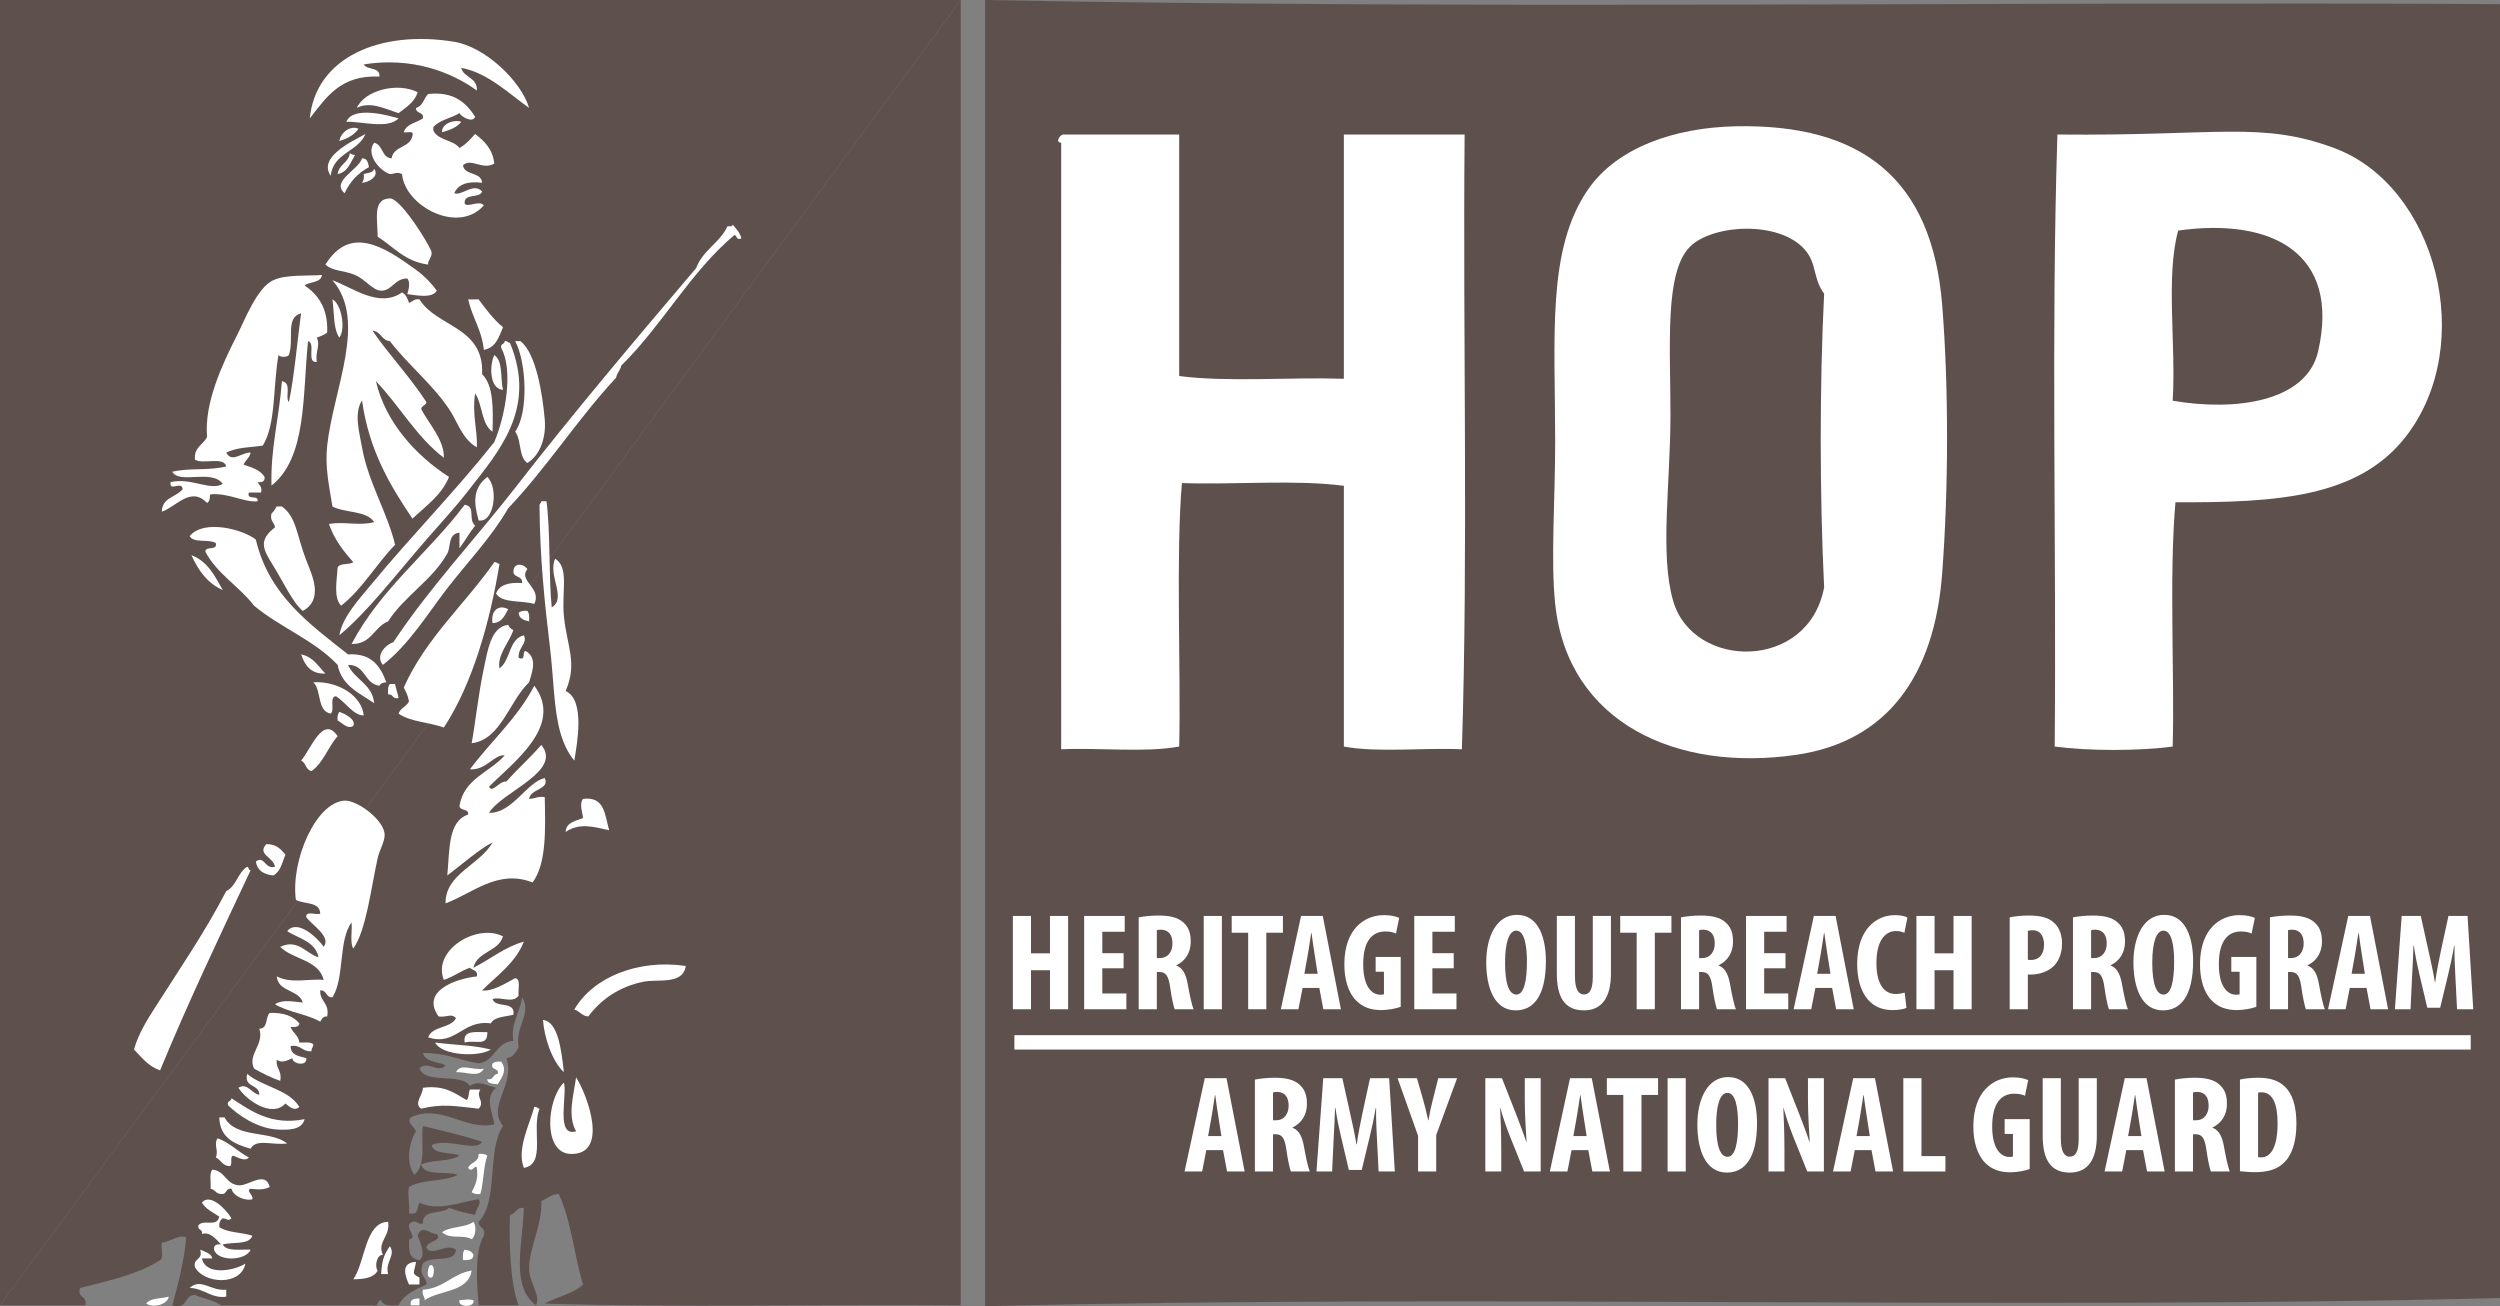 <?xml version="1.0" encoding="UTF-8"?>
<!DOCTYPE svg PUBLIC "-//W3C//DTD SVG 1.1//EN" "http://www.w3.org/Graphics/SVG/1.1/DTD/svg11.dtd">
<svg version="1.1" xmlns="http://www.w3.org/2000/svg" xmlns:xlink="http://www.w3.org/1999/xlink" x="0" y="0" width="520.9" height="272.165" viewBox="0, 0, 520.9, 272.165">
  <rect x="0" y="0" width="520.9" height="272.165" fill="#808080" stroke="none"/>
  <g id="Layer_1" transform="translate(-94.452, -90.97)">
    <g>
      <g>
        <g>
          <path d="M294.629,90.97 L294.629,362.955 C265.862,362.714 236.126,363.437 207.956,362.593 C210.48,361.128 213.917,360.577 215.934,358.604 C214.069,352.491 213.448,345.134 210.861,339.744 C209.193,339.769 208.501,340.778 207.233,341.196 C207.531,345.984 204.677,350.924 204.696,355.338 C204.703,358.141 207.195,360.925 206.142,362.955 C200.765,358.877 203.358,350.373 203.606,342.648 C201.982,342.471 201.988,343.93 200.707,344.101 C200.505,349.65 200.733,358.446 202.515,362.955 L194.175,362.955 C193.846,358.712 193.237,351.8 195.266,348.451 C195.742,346.644 194.15,346.91 194.175,345.547 C198.361,341.393 195.856,330.542 199.255,325.602 C195.856,321.264 201.843,317.218 199.978,311.46 C201.405,311.314 201.855,310.191 202.515,309.285 C201.652,304.858 205.375,302.163 203.244,298.77 C202.971,301.427 200.726,304.465 201.43,307.832 C197.714,308.105 197.67,312.05 194.175,312.551 C189.869,311.758 186.971,310.274 182.57,310.375 C183.058,312.303 185.639,312.145 187.288,312.912 C185.906,314.846 183.382,311.688 181.847,313.635 C183.211,316.99 190.516,314.396 192.362,317.263 C194.302,315.943 195.755,317.186 197.803,317.624 C195.317,319.717 197.175,322.945 197.441,325.24 C191.544,326.686 186.274,320.82 180.033,323.788 C179.101,324.904 180.813,325.697 181.124,326.693 C179.926,328.525 178.765,332.863 180.756,335.755 C183.483,333.592 182.012,328.576 182.57,325.602 C186.8,326.572 190.992,327.581 194.905,328.868 C193.668,331.138 187.364,327.917 184.384,329.591 C184.986,331.652 188.379,330.916 190.187,331.766 C188.202,333.047 184.454,332.565 182.209,333.58 C182.868,336.186 187.453,334.867 189.825,335.755 C187.073,337.233 182.266,336.656 179.672,338.298 C179.317,339.82 179.856,341.431 179.672,343.733 C181.701,344.316 181.321,342.484 181.847,341.558 C185.582,343.371 189.717,341.583 194.175,340.835 C194.917,341.754 193.51,342.858 193.453,344.101 C191.017,343.606 190.301,343.454 188.011,342.648 C186.521,344.056 182.38,342.82 182.57,345.914 C181.46,346.174 181.505,345.287 180.395,345.547 C178.619,346.289 180.56,347.893 180.395,348.813 C180.35,349.066 179.628,349.054 179.672,349.536 C179.767,350.652 179.247,353.22 181.847,353.531 C183.375,352.446 181.714,349.187 181.486,348.451 C182.278,345.851 184.238,348.255 185.475,348.09 C186.654,349.713 183.325,349.415 183.299,350.988 C184.58,352.852 187.491,349.872 189.464,351.349 C189.248,354.4 183.978,352.396 182.57,354.254 C181.568,356.791 183.528,357.33 183.299,358.604 C181.004,359.695 178.575,360.653 177.497,362.955 C175.81,363.075 174.237,363.075 173.869,361.87 C172.931,361.902 173.489,363.424 172.055,362.955 L140.505,362.955 C139.053,361.87 136.808,361.572 135.064,360.779 C132.775,360.792 133.593,363.906 130.352,362.955 C131.494,358.775 132.781,354.064 133.25,348.813 C131.773,348.09 129.927,349.726 128.177,349.903 C127.949,351.001 128.64,353.024 127.809,353.531 C123.256,356.467 117.136,357.843 111.13,359.327 C110.49,361.547 112.729,360.875 112.221,362.955 L94.452,362.955" fill="#5E514D"/>
          <path d="M94.452,362.955 L94.452,353.921 L94.452,90.97 L99.663,90.97 L257.872,90.97 L294.629,90.97" fill="#5E514D"/>
          <path d="M193.091,361.87 C193.516,363.456 189.755,363.456 190.187,361.87 C191.842,361.813 191.613,361.572 193.091,361.87" fill="#FFFFFF"/>
          <path d="M181.847,361.509 L181.847,362.955 L180.033,362.955 C179.805,361.636 180.782,361.534 181.847,361.509" fill="#FFFFFF"/>
          <path d="M129.623,361.141 C129.376,362.714 126.554,363.614 124.911,362.593 C125.761,361.388 127.987,361.56 129.623,361.141" fill="#FFFFFF"/>
          <path d="M192.723,355.706 C192,360.298 186.077,359.695 182.932,361.87 C182.944,361.014 182.31,360.798 182.57,359.695 C186.978,359.384 188.665,356.359 192.723,355.706" fill="#FFFFFF"/>
          <path d="M184.022,354.615 C185.227,354.171 184.91,357.07 184.384,357.152 C183.027,357.45 183.712,354.92 184.022,354.615" fill="#FFFFFF"/>
          <path d="M191.277,351.349 C192.121,351.476 192.837,351.723 193.091,352.44 C193.123,353.563 191.994,353.518 190.916,353.531 C190.865,352.637 190.859,351.781 191.277,351.349" fill="#FFFFFF"/>
          <path d="M193.091,345.547 C193.795,346.434 193.535,348.679 192.723,349.174 C190.783,348.09 188.328,349.301 186.559,347.728 C188.189,346.453 191.455,346.815 193.091,345.547" fill="#FFFFFF"/>
          <path d="M194.175,331.405 C195.019,331.29 195.571,331.462 195.989,331.766 C195.158,334.081 195.247,337.309 194.537,339.744 C193.7,339.864 193.148,339.687 192.723,339.382 C193.421,338.025 194.156,336.7 193.814,334.309 C193.548,333.409 192.723,335.508 192,334.309 C192.47,333.079 194.258,333.18 194.175,331.405" fill="#FFFFFF"/>
          <path d="M195.266,313.635 C194.207,315.62 191.709,314.276 189.464,314.364 C190.447,312.392 192.831,314.066 195.266,313.635" fill="#FFFFFF"/>
          <path d="M198.894,312.183 C200.099,313.92 199.23,315.163 198.164,316.901 C197.264,316.717 195.977,316.914 195.989,315.81 C197.372,316.108 197.105,314.751 198.164,314.726 C198.482,313.318 196.585,314.13 197.08,312.551 C197.499,312.246 198.05,312.069 198.894,312.183" fill="#FFFFFF"/>
          <path d="M194.537,297.679 C194.784,299.252 192.717,298.516 193.091,300.216 C191.195,300.14 189.47,300.222 188.011,300.584 C188.944,298.554 192.901,297.806 194.537,297.679" fill="#FFFFFF"/>
          <path d="M145.217,192.876 C144.716,193.7 142.693,193.009 141.59,193.237 C141.501,191.842 144.71,192.546 145.217,192.876" fill="#FFFFFF"/>
          <path d="M147.76,191.424 C144.805,191.354 142.199,190.942 140.867,189.248 C143.797,188.919 146.023,189.705 147.76,191.424" fill="#FFFFFF"/>
          <path d="M148.122,164.953 C148.705,164.852 148.743,165.296 149.206,165.315 C145.896,170.096 145.794,178.1 140.505,180.909 C141.939,175.924 146.061,170.515 148.122,164.953" fill="#FFFFFF"/>
          <path d="M149.206,163.139 C149.84,163.469 150.145,164.408 149.574,164.953 C148.648,164.915 148.712,163.602 149.206,163.139" fill="#FFFFFF"/>
          <path d="M150.658,153.348 C151.014,153.354 150.938,153.792 151.02,154.071 C148.039,158.459 146.105,163.9 142.681,167.851 C144.52,162.194 146.904,157.083 150.658,153.348" fill="#FFFFFF"/>
          <path d="M174.954,111.277 C175.036,112.361 173.666,112.558 173.146,112.006 C173.197,111.213 174.059,111.226 174.954,111.277" fill="#FFFFFF"/>
          <path d="M197.803,230.59 C198.78,231.021 197.803,232.48 197.803,233.127 C197.029,232.905 197.46,230.894 197.803,230.59" fill="#FFFFFF"/>
          <path d="M200.707,230.229 C201.627,230.267 201.564,231.579 201.069,232.042 C200.143,232.004 200.213,230.692 200.707,230.229" fill="#FFFFFF"/>
          <path d="M202.515,229.867 C201.063,229.918 201.557,228.935 201.792,228.053 C203.25,228.003 202.749,228.979 202.515,229.867" fill="#FFFFFF"/>
          <path d="M141.59,359.695 L141.59,361.141 C138.565,361.598 136.884,359.384 133.98,359.327 C136.326,357.165 138.356,360.031 141.59,359.695" fill="#FFFFFF"/>
          <path d="M181.124,353.892 C180.883,355.96 179.957,356.283 181.847,357.152 L181.847,358.604 L179.672,358.604 C178.816,356.74 177.934,354.045 181.124,353.892" fill="#FFFFFF"/>
          <path d="M136.155,351.349 C137.138,351.819 138.394,352.015 138.692,353.163 L136.516,353.163 C137.341,356.867 143.245,355.738 145.585,354.254 C144.615,359.01 136.891,358.439 135.064,354.977 C134.658,353.005 136.827,353.601 136.155,351.349" fill="#FFFFFF"/>
          <path d="M174.231,352.44 C172.886,352.326 172.493,355.028 173.146,355.706 C172.36,357.215 170.343,357.501 168.067,357.52 C170.603,353.873 170.457,345.667 175.321,345.547 C175.791,348.622 172.981,349.726 174.231,352.44" fill="#FFFFFF"/>
          <path d="M175.683,350.626 C176.989,352.548 174.618,353.905 175.321,356.429 L173.869,356.429 C174.034,353.753 174.332,352.58 175.683,350.626" fill="#FFFFFF"/>
          <path d="M142.681,344.824 C141.989,345.502 141.767,344.862 140.867,344.824 C140.328,345.134 140.087,345.737 140.144,346.637 C141.824,347.855 144.875,347.709 147.031,348.451 C146.352,350.43 142.947,349.681 140.867,350.265 C141.634,351.793 144.475,351.248 146.67,351.349 C145.763,353.677 139.795,353.918 139.053,351.349 C138.945,350.398 139.554,350.163 140.505,350.265 C139.516,349.168 138.096,347.5 136.516,348.09 C136.789,346.974 135.521,347.392 135.793,346.276 C136.884,344.893 139.643,346.809 140.144,344.462 C138.838,343.587 137.335,342.921 136.516,341.558 C138.178,339.452 141.59,342.966 142.681,344.824" fill="#FFFFFF"/>
          <path d="M138.692,334.671 C141.412,334.956 141.444,337.651 144.133,337.937 C146.207,338.152 149.726,334.772 150.658,338.298 C149.187,338.951 148.331,338.818 146.67,338.66 C145.61,339.167 147.31,339.909 147.031,340.835 C145.731,341.272 143.074,340.302 142.681,338.66 C141.4,338.463 141.786,339.941 140.505,339.744 C139.421,339.744 139.275,338.805 138.33,338.66 C138.444,337.328 138.019,335.451 138.692,334.671" fill="#FFFFFF"/>
          <path d="M139.782,328.145 C142.364,329.064 143.993,330.942 146.308,332.134 C145.522,333.123 143.797,332.007 143.042,331.766 C142.23,331.925 143.036,333.694 142.319,333.948 C140.791,333.903 140.486,332.635 139.415,332.134 C140.08,330.682 138.901,329.508 139.782,328.145" fill="#FFFFFF"/>
          <path d="M140.144,323.788 L141.228,323.788 C143.651,328.265 150.754,326.401 154.286,329.229 C150.982,329.629 147.855,328.145 146.67,330.32 C143.283,329.35 140.245,328.037 140.144,323.788" fill="#FFFFFF"/>
          <path d="M205.781,321.613 C206.364,321.511 206.409,321.955 206.872,321.974 C205.128,326.192 208.305,333.523 203.606,334.309 C202.077,330.46 204.779,325.278 205.781,321.613" fill="#FFFFFF"/>
          <path d="M142.681,319.799 C146.695,322.418 150.931,325.558 157.913,324.156 C157.362,326.553 154.191,326.382 152.472,326.331 C148.154,326.192 143.968,323.262 141.958,321.251 C141.691,320.262 142.674,320.522 142.681,319.799" fill="#FFFFFF"/>
          <path d="M182.57,317.624 C187.054,317.015 189.191,318.746 191.639,320.167 C192.241,319.799 192.032,318.626 192.362,317.985 L194.537,317.985 C193.484,319.641 195.615,320.49 194.175,321.974 C189.242,321.448 186.661,320.877 182.209,321.974 C180.617,320.89 182.519,319.216 182.57,317.624" fill="#FFFFFF"/>
          <path d="M214.488,315.449 C216.999,319.419 221.318,331.569 213.397,331.405 C207.499,331.284 208.324,320.059 211.945,316.54 C212.706,319.076 210.138,327.967 214.488,326.693 C212.649,323.458 213.955,319.241 214.488,315.449" fill="#FFFFFF"/>
          <path d="M145.947,314.726 C149.156,317.434 154.59,317.928 156.823,321.613 C155.707,322.628 154.609,321.416 153.924,320.89 C151.134,323.985 145.75,320.199 144.133,317.624 C145.978,316.432 146.879,318.867 148.483,319.076 C148.502,316.762 145.243,317.725 145.947,314.726" fill="#FFFFFF"/>
          <path d="M185.113,308.194 C190.307,308.834 192.59,308.669 196.712,309.646 C194.271,311.27 186.534,310.959 185.113,308.194" fill="#FFFFFF"/>
          <path d="M195.989,306.019 C196.065,309.196 193.548,307.541 191.277,308.194 C190.802,305.429 193.776,306.107 195.989,306.019" fill="#FFFFFF"/>
          <path d="M211.945,314.364 C209.421,312.05 207.804,306.906 207.595,303.482 C210.842,303.894 211.425,310.02 211.945,314.364" fill="#FFFFFF"/>
          <path d="M156.823,304.205 C156.772,304.998 155.909,304.985 155.009,304.934 C155.415,306.222 156.67,306.659 156.823,308.194 C157.869,308.238 159.201,307.997 159.727,308.562 C159.772,309.209 159.283,309.323 159.366,310.008 C157.393,310.166 157.184,308.562 155.009,308.923 C154.977,310.889 156.797,311.003 158.275,311.46 C158.472,313.28 155.345,312.646 155.37,311.46 C154.273,311.885 153.43,312.563 152.111,311.821 C151.927,313.698 153.265,314.054 152.834,316.178 C150.861,315.493 149.117,314.574 147.393,313.635 C145.947,310.623 149.568,308.695 148.483,305.296 C150.341,305.34 149.695,302.879 150.659,302.03 C153.557,301.916 155.561,302.689 156.823,304.205" fill="#FFFFFF"/>
          <path d="M237.331,292.238 C236.792,296.208 231.585,294.933 228.63,295.504 C223.595,296.481 219.745,299.132 217.025,302.759 C215.668,302.664 215.236,301.643 214.12,301.307 C218.039,294.546 227.432,290.779 237.331,292.238" fill="#FFFFFF"/>
          <path d="M199.255,286.074 C198.279,289.334 193.884,289.162 193.091,292.606 C196.642,290.843 199.471,288.344 203.606,287.165 C201.817,291.661 198.05,294.185 194.905,297.318 C196.947,297.66 199.902,295.796 201.792,294.781 C203.054,294.965 202.325,297.147 202.515,298.409 C201.259,300.165 198.748,298.535 197.08,299.132 C197.644,301.104 201.868,299.417 201.43,302.397 C199.712,302.848 197.467,302.784 196.712,304.205 C190.783,303.374 189.457,309.012 183.661,307.109 C184.517,304.706 188.354,305.277 189.464,303.12 C188.5,302.011 187.675,303 185.836,302.759 C182.082,297.502 189.299,294.914 193.814,294.413 C194.087,293.056 192.863,293.189 192.362,292.606 C190.383,293.284 188.944,294.502 186.927,295.143 C184.454,288.921 193.871,283.277 199.255,286.074" fill="#FFFFFF"/>
          <path d="M145.947,271.57 C146.34,271.659 146.188,272.293 146.67,272.293 C140.22,286.036 133.701,299.702 127.809,313.997 C125.38,313.166 123.985,311.301 122.374,309.646 C123.23,306.494 125.044,303.583 126.725,300.945 C131.849,292.898 137.125,285.243 141.59,276.644 C143.714,275.629 143.987,272.756 145.947,271.57" fill="#FFFFFF"/>
          <path d="M149.936,266.852 C152.009,266.833 152.986,267.911 153.924,269.034 C153.252,270.657 152.91,272.617 151.381,273.384 C149.428,273.162 148.039,272.376 147.76,270.48 C149.574,269.116 149.561,272.154 151.749,271.57 C151.445,269.554 147.951,269.027 149.936,266.852" fill="#FFFFFF"/>
          <path d="M161.902,295.143 C160.824,290.9 155.478,290.932 152.834,288.249 C156.594,286.486 158.294,289.758 160.812,290.424 C160.139,287.108 156.721,286.543 154.286,284.989 C156.461,282.364 160.634,286.416 161.902,288.249 C163.513,286.112 159.493,283.772 158.275,282.085 C158.053,280.658 160.266,281.66 161.173,281.362 C161.129,278.749 157.787,279.434 156.1,278.457 C155.003,270.258 160.273,258.12 166.253,257.79 C168.859,257.644 174.713,261.931 174.592,265.045 C174.535,266.535 173.508,268.108 173.146,269.757 C171.713,276.257 170.755,284.786 168.067,288.617 C167.325,287.425 167.87,284.939 167.705,283.176 C164.915,286.911 166.278,294.806 163.716,298.77 C162.283,298.865 162.606,297.216 161.173,297.318 C161.072,299.721 163.164,299.924 162.625,302.759 C161.718,302.696 161.49,303.317 161.173,303.843 C158.414,302.258 154.457,301.865 151.749,300.216 C153.341,299.17 155.44,299.671 157.552,299.854 C156.683,297.096 152.441,297.717 152.111,294.413 C155.237,296.011 158.839,294.825 161.902,295.143" fill="#FFFFFF"/>
          <path d="M215.934,257.428 C220.519,256.832 220.468,260.872 221.375,263.954 C217.843,263.161 215.141,262.413 212.306,264.315 C212.421,262.254 214.406,262.064 215.934,261.417 C215.826,260.225 215.097,258.443 215.934,257.428" fill="#FFFFFF"/>
          <path d="M164.801,244.371 C162.784,246.584 161.858,249.888 159.366,251.626 C158.123,251.416 158.231,249.856 157.184,249.45 C159.125,247.332 161.725,239.754 164.801,244.371" fill="#FFFFFF"/>
          <path d="M165.162,239.297 C166.519,239.754 168.663,240.946 168.067,242.195 C166.938,243.058 165.758,241.549 164.801,241.105 C164.686,240.268 164.858,239.716 165.162,239.297" fill="#FFFFFF"/>
          <path d="M205.781,233.856 C212.027,242.195 201.253,249.913 196.351,254.885 C196.991,256.369 198.424,253.674 199.978,253.801 C202.299,251.163 204.937,248.848 207.233,246.184 C211.786,251.689 198.989,255.938 196.351,260.326 C201.145,260.51 204.195,253.928 207.956,253.078 C209.047,255.526 205.007,255.247 204.696,257.428 C205.889,257.409 206.497,256.813 207.956,257.067 C208.108,263.986 208.305,270.949 205.419,274.836 C198.158,271.983 192.875,277.157 187.288,279.187 C187.193,273.029 194.499,271.177 197.08,266.491 C194.41,267.816 190.618,271.152 187.65,273.384 C188.163,268.216 187.72,262.089 192,260.688 C192.14,259.343 190.256,260.022 190.187,258.874 C191.131,253.173 196.509,251.905 199.617,248.36 C197.41,248.093 195.761,251.511 192.362,251.264 C196.769,245.392 202.255,240.604 205.781,233.856" fill="#FFFFFF"/>
          <path d="M175.683,233.495 L176.767,233.495 C176.964,234.509 177.3,235.378 177.497,236.393 C176.14,236.78 176.463,235.492 175.322,235.67 C175.271,234.776 175.264,233.919 175.683,233.495" fill="#FFFFFF"/>
          <path d="M159.727,233.127 C164.807,232.841 169.804,235.86 170.242,240.02 C168.206,240.172 166.361,237.179 164.439,236.031 C162.993,236.152 164.274,239.006 163.355,239.659 C160.469,239.151 161.484,234.757 159.727,233.127" fill="#FFFFFF"/>
          <path d="M157.184,227.324 C159.727,227.812 160.742,229.816 162.264,231.313 C159.125,231.434 157.99,229.55 157.184,227.324" fill="#FFFFFF"/>
          <path d="M202.515,228.053 C204.157,228.726 203.149,226.747 203.967,226.601 C206.409,228.009 205.445,230.692 204.696,233.127 C200.568,237.008 198.83,245.125 192.723,245.823 C193.421,242.246 194.106,235.682 195.266,230.229 C196.021,226.665 196.731,221.515 200.34,221.16 C200.543,221.686 200.91,222.048 201.43,222.251 C200.549,224.794 198.006,227.476 198.526,230.229 C200.866,228.573 200.416,224.134 203.606,223.335 C204.436,225.073 202.325,225.872 202.515,228.053" fill="#FFFFFF"/>
          <path d="M204.329,218.262 C204.747,218.687 204.741,219.543 204.696,220.437 C203.599,220.202 202.604,219.873 202.515,218.623 C202.94,218.319 203.491,218.148 204.329,218.262" fill="#FFFFFF"/>
          <path d="M200.34,217.9 C199.591,219.207 199.084,220.748 197.08,220.798 C196.668,218.3 198.266,216.809 200.34,217.9" fill="#FFFFFF"/>
          <path d="M204.329,209.555 C202.356,212.009 207.404,213.461 205.781,216.809 C203.187,216.023 199.084,216.733 197.803,214.634 C198.507,212.795 200.505,212.262 203.244,212.459 C203.39,210.981 201.697,211.343 201.43,210.284 C201.335,207.994 203.599,208.407 204.329,209.555" fill="#FFFFFF"/>
          <path d="M197.441,208.109 C198.025,208.007 198.063,208.451 198.526,208.47 C196.579,220.367 192.92,233.514 186.927,242.557 C183.915,241.46 179.894,241.365 177.497,239.659 C177.884,238.473 179.171,238.194 179.672,237.116 C179.482,235.981 179.038,235.093 178.581,234.218 C183.223,223.868 191.284,216.936 197.441,208.109" fill="#FFFFFF"/>
          <path d="M134.341,206.656 C137.69,207.899 139.218,210.969 140.867,213.911 C137.671,212.51 135.774,209.815 134.341,206.656" fill="#FFFFFF"/>
          <path d="M147.76,203.39 C150.506,215.027 158.947,220.97 166.976,227.324 C171.891,227.007 173.692,229.797 174.954,233.127 C174.281,233.177 173.742,233.368 173.508,233.856 C170.312,233.425 170.648,229.461 166.976,229.506 C168.327,232.626 172.005,233.425 172.417,237.484 C169.335,235.365 165.638,233.869 164.801,229.506 C160.006,224.388 152.783,221.699 147.393,217.171 C144.298,213.138 139.719,210.588 137.239,205.933 C137.258,204.614 139.814,205.845 139.415,204.12 C138.019,203.219 134.728,204.208 133.98,202.667 C136.903,199.097 145.059,201.26 147.76,203.39" fill="#FFFFFF"/>
          <path d="M157.552,218.262 C155.542,216.689 153.417,212.123 151.381,208.832 C149.377,205.585 148.109,203.631 151.749,200.854 C151.635,199.757 150.627,199.56 151.02,197.956 C151.515,197.594 151.749,196.985 152.111,196.503 L153.195,196.503 C156.271,198.742 156.258,202.541 158.275,207.741 C159.404,210.652 162.004,215.801 157.552,218.262" fill="#FFFFFF"/>
          <path d="M191.277,196.142 C193.719,196.56 191.867,199.122 193.453,200.492 C192.273,201.976 191.322,203.682 190.187,205.204 L190.187,201.944 C187.694,202.306 188.468,204.811 187.65,206.295 C184.631,211.761 178.6,215.249 175.322,220.437 C172.366,221.591 171.884,225.225 167.705,225.149 C173.749,213.67 183.75,206.143 191.277,196.142" fill="#FFFFFF"/>
          <path d="M207.233,195.412 L208.318,195.412 C209.142,201.627 208.774,211.197 209.408,217.532 C212.624,215.56 208.514,210.886 210.131,207.379 C213.106,209.263 211.438,214.165 211.945,219.346 C212.56,225.605 214.843,229.125 212.306,234.94 C216.41,236.843 214.704,245.779 214.12,249.45 C212.776,247.897 211.825,245.74 211.222,243.648 C209.821,238.809 209.827,232.404 209.047,225.878 C208,217.184 206.916,207.069 206.872,196.503 C206.77,195.913 207.214,195.875 207.233,195.412" fill="#FFFFFF"/>
          <path d="M195.989,190.339 C198.386,192.654 197.422,199.991 194.175,199.401 C193.034,195.349 193.097,192.622 195.989,190.339" fill="#FFFFFF"/>
          <path d="M197.441,164.953 C199.287,166.126 198.678,169.754 199.255,172.202 C196.332,171.967 196.465,166.944 197.441,164.953" fill="#FFFFFF"/>
          <path d="M201.792,162.049 L202.883,162.049 C206.079,164.433 207.48,172.874 207.956,178.372 C208.273,182.006 207.056,185.798 204.329,187.435 C202.502,186.242 203.117,182.609 201.792,180.909 C204.677,176.844 204.088,166.266 201.792,162.049" fill="#FFFFFF"/>
          <path d="M199.617,162.049 C200.2,161.947 200.238,162.391 200.707,162.41 C206.428,176.191 198.291,185.139 192,193.237 C189.229,196.801 186.083,200.188 183.299,203.39 C176.831,210.829 171.092,218.395 165.162,223.335 C165.809,219.454 169.354,215.738 172.055,212.459 C180.052,202.744 189.476,193.155 197.441,183.084 C199.807,177.472 201.437,168.08 198.894,163.501 C198.627,162.512 199.61,162.772 199.617,162.049" fill="#FFFFFF"/>
          <path d="M192,153.348 L194.175,153.348 C195.723,155.428 197.264,157.508 199.255,159.15 C198.405,161.205 197.746,163.444 195.266,163.862 C194.841,159.696 192.831,157.108 192,153.348" fill="#FFFFFF"/>
          <path d="M163.716,153.348 C165.6,154.293 166.519,159.493 165.162,161.326 C163.862,159.487 164.116,156.094 163.716,153.348" fill="#FFFFFF"/>
          <path d="M163.716,149.359 C167.952,150.894 173.47,155.244 178.22,151.896 C179.012,152.314 179.387,153.145 179.672,154.071 C180.427,153.861 180.706,153.17 181.847,153.348 C185.513,159.233 195.336,158.954 194.905,168.942 C197.302,171.257 197.2,176.07 197.08,180.909 C194.727,179.393 195.019,175.233 193.452,172.931 C192.768,177.358 193.947,180.262 193.814,184.175 C190.732,182.437 189.825,178.88 188.011,176.191 C184.428,170.883 179.507,167.021 175.683,162.049 C173.914,161.884 173.844,160.019 172.055,159.873 C175.607,165.023 179.869,169.468 183.299,174.745 C183.192,175.48 182.316,175.455 182.209,176.191 C183.819,179.317 187.066,182.666 186.927,186.35 C181.219,182.019 177.706,175.499 172.778,170.394 C174.687,178.759 181.004,185.862 188.011,190.339 C186.439,194.201 183.173,196.376 180.395,199.04 C175.664,192.051 171.307,184.682 169.88,174.383 C168.124,177.123 169.373,181.226 169.88,184.175 C171.104,191.278 175.29,198.051 176.767,204.481 C172.836,208.521 169.988,213.658 165.53,217.171 C163.875,215.459 164.667,211.863 164.801,209.193 C165.283,208.223 167.229,208.717 168.067,208.109 C166.018,205.807 164.097,203.371 162.987,200.131 C166.449,199.585 169.252,200.606 172.417,199.763 C170.876,197.315 166.316,197.886 163.716,196.503 C163.031,192.197 162.137,188.348 162.625,183.807 C163.9,172.094 171.06,157.787 163.716,149.359" fill="#FFFFFF"/>
          <path d="M161.541,148.268 C161.294,149.961 158.998,149.6 157.913,150.443 C160.78,152.416 162.822,155.206 162.625,160.235 C162.061,160.761 161.211,161.002 160.45,161.326 C161.256,162.892 160.114,164.256 160.45,166.399 C158.212,166.583 160.298,162.448 158.636,162.049 C157.463,173.521 158.402,186.274 151.02,192.153 C150.804,184.391 152.593,178.233 153.195,170.394 C155.37,170.788 153.753,173.743 154.647,174.745 C155.757,169.576 156.48,161.294 157.184,156.246 C153.861,157.14 155.783,161.535 154.647,164.953 C154.184,165.448 152.935,165.448 152.472,164.953 C151.299,171.701 151.959,179.387 149.206,183.807 C146.41,184.245 144.177,184.086 141.59,185.259 C142.782,187.511 144.653,185.253 146.67,185.259 C146.473,186.388 145.572,186.819 145.217,187.796 C146.961,188.354 148.705,188.906 149.574,190.339 C149.682,191.29 149.067,191.525 148.122,191.424 C148.445,192.07 149.13,192.349 148.845,193.599 L146.308,193.599 C145.769,195.343 148.388,193.935 148.122,195.412 C145.439,195.742 142.186,193.649 138.33,193.96 C137.969,194.252 138.463,195.235 137.601,195.774 C134.208,192.204 131.189,196.541 128.177,197.588 C128.196,194.588 131.208,194.582 132.527,192.876 C132.21,191.056 129.705,193.567 129.991,191.424 C134.354,190.422 138.324,193.358 140.867,191.785 C138.52,188.614 131.805,191.969 130.352,189.248 C134.252,188.399 137.614,189.09 141.59,188.164 C141.114,185.976 136.593,187.84 135.064,186.712 C134.855,184.086 136.834,183.642 137.601,181.993 C136.929,174.903 140.987,166.424 143.771,160.964 C145.484,157.597 148.014,150.9 151.381,149.359 C154.146,148.097 158.478,148.515 161.541,148.268" fill="#FFFFFF"/>
          <path d="M185.475,151.534 C184.511,153.202 181.251,152.492 179.31,152.257 C179.583,151.401 180.021,149.752 179.31,148.997 C176.609,149.004 176.152,151.566 173.869,151.534 C172.119,151.509 170.603,149.194 168.428,148.268 C165.986,147.228 163.818,147.551 162.264,146.093 C167.369,137.861 174.364,142.256 181.124,147.184 C183.052,148.585 184.568,150.278 185.475,151.534" fill="#FFFFFF"/>
          <path d="M247.123,137.753 C247.807,138.641 248.626,139.396 248.936,140.652 C247.795,141.07 248.055,140.087 247.484,139.929 C238.289,147.653 232.46,158.745 223.912,167.128 C223.703,168.124 223.011,168.644 222.827,169.665 C214.837,178.239 208.419,188.38 200.34,196.865 C196.833,202.965 191.93,208.001 187.65,213.543 C183.458,218.978 179.71,225.219 174.231,229.506 C172.652,227.673 174.611,225.39 176.406,224.787 C184.016,213.29 193.554,203.225 202.153,192.153 C213.822,177.129 226.899,161.668 239.506,146.822 C240.87,143.106 244.427,141.584 246.038,138.115 C246.552,138.147 247.066,138.178 247.123,137.753" fill="#FFFFFF"/>
          <path d="M183.661,146.093 C178.841,145.478 176.469,142.402 173.146,140.29 C173.102,136.485 172.081,132.395 175.683,132.312 C178.036,132.262 184.32,142.605 184.384,143.556 C184.46,144.596 183.502,145.383 183.661,146.093" fill="#FFFFFF"/>
          <path d="M172.417,126.148 C173.546,127.651 171.371,128.957 169.88,129.053 C170.185,128.628 170.356,128.076 170.242,127.239 C171.047,126.953 172.208,127.03 172.417,126.148" fill="#FFFFFF"/>
          <path d="M169.88,123.973 C171.022,123.922 171.123,124.905 171.333,125.787 C169.05,127.011 167.356,128.824 166.253,131.228 C163.329,128.748 169.17,126.364 169.88,123.973" fill="#FFFFFF"/>
          <path d="M167.344,122.882 C167.635,123.079 167.927,123.263 168.428,123.25 C167.477,124.829 166.931,126.827 164.801,127.239 C165.054,125.19 167.077,124.918 167.344,122.882" fill="#FFFFFF"/>
          <path d="M170.603,118.893 C169.031,122.635 163.881,122.812 163.355,127.6 C160.729,123.745 167.496,120.574 170.603,118.893" fill="#FFFFFF"/>
          <path d="M169.151,117.809 C168.25,119.077 166.855,119.857 165.162,120.345 C165.435,118.576 167.496,117.01 169.151,117.809" fill="#FFFFFF"/>
          <path d="M190.548,116.356 C189.673,117.536 188.144,118.062 186.559,118.532 C186.426,116.572 189.394,115.817 190.548,116.356" fill="#FFFFFF"/>
          <path d="M177.497,115.633 C175.252,117.974 169.531,116.179 166.614,116.356 C167.997,112.888 175.626,115.101 177.497,115.633" fill="#FFFFFF"/>
          <path d="M193.453,115.272 C193.021,116.674 190.618,115.373 190.187,114.543 C188.474,115.608 186.033,115.951 184.745,117.447 L184.745,118.17 C185.703,120.238 188.886,120.079 190.187,121.798 C191.525,121.081 192.47,119.965 193.453,118.893 C195.374,120.358 197.112,122.007 197.441,125.057 C195.019,126.497 192.514,123.783 190.916,125.425 C191.258,127.619 194.721,126.693 194.905,129.053 C191.867,128.672 189.901,129.37 189.102,131.228 C190.656,131.868 193.091,128.919 194.905,130.86 C194.404,132.42 191.03,131.101 191.277,133.403 C191.892,134.291 194.302,132.598 195.266,133.764 C189.907,139.865 178.809,133.898 178.22,127.239 C177.072,126.738 177.008,127.156 175.683,127.239 C173.495,126.522 170.591,123.06 172.417,120.707 C174.294,121.132 173.92,123.802 176.044,123.973 C176.431,121.335 179.919,121.804 180.395,119.261 C180.769,118.037 179.266,118.697 178.581,118.532 C179.082,116.737 181.232,116.591 182.57,115.633 C182.824,114.175 181.042,114.739 181.124,113.458 C182.576,113.103 182.741,111.454 183.661,110.554 C189.058,109.989 191.518,112.367 193.453,115.272" fill="#FFFFFF"/>
          <path d="M181.486,110.192 C180.807,112.291 179.069,113.338 177.497,114.543 C174.878,113.731 171.58,111.968 168.79,113.458 C170.451,109.78 177.256,108.036 181.486,110.192" fill="#FFFFFF"/>
          <path d="M204.696,113.458 C200.803,110.719 196.008,106.045 190.548,105.113 C191.087,107.237 193.954,107.028 193.814,109.831 C188.335,105.861 180.078,102.798 170.242,104.39 C170.92,105.645 173.666,104.834 173.508,106.926 C165.378,106.533 162.416,111.308 158.998,115.633 C160.247,102.931 173.641,97.135 189.102,99.678 C195.564,100.737 203.041,107.871 204.696,113.458" fill="#FFFFFF"/>
          <path d="M188.373,233.495 C188.449,234.655 187.079,234.376 186.559,234.94 C186.597,236.241 187.91,236.253 188.011,237.484 C186.565,237.839 186.921,236.399 185.475,236.754 C185.31,234.509 186.667,232.778 188.373,233.495" fill="#FFFFFF"/>
          <path d="M192,224.064 C192.165,225.193 191.227,225.225 190.187,225.149 L190.187,226.601 C190.282,227.356 191.778,226.703 192,227.324 C189.077,230.882 186.565,223.202 192,224.064" fill="#FFFFFF"/>
          <path d="M195.266,217.171 L195.266,218.623 C194.182,219.054 194.03,218.725 193.091,218.262 C192.869,216.905 194.404,216.359 195.266,217.171" fill="#FFFFFF"/>
          <path d="M190.548,198.678 C191.074,198.767 191.391,201.659 190.187,201.215 C190.193,200.251 190.053,199.148 190.548,198.678" fill="#FFFFFF"/>
        </g>
        <path d="M299.702,363.135 C400.221,360.6 514.252,363.966 615.352,361.43 L615.352,91.83 C512.612,91.252 403.392,92.957 299.702,90.97" fill="#5E514D"/>
        <path d="M523.138,119.001 C556.669,119.338 565.578,116.141 580.888,121.851 C602.078,129.76 610.669,162.65 595.758,181.9 C585.869,194.671 568.809,195.711 547.729,195.62 C546.369,211.111 547.578,231.971 547.148,246.521 C540.249,247.461 529.469,247.461 522.569,246.521 C522.948,204.201 521.799,160.361 523.138,119.001" fill="#FFFFFF"/>
        <path d="M340.149,119.001 C340.189,133.541 340.109,152.881 340.149,169.321 C350.449,170.641 363.199,169.521 374.459,169.891 L374.459,119.001 L399.619,119.001 C399.239,161.501 400.379,205.531 399.049,247.091 C391.019,246.721 381.539,247.831 374.459,246.521 C374.429,228.751 374.499,208.061 374.459,192.191 C364.349,190.861 351.779,192.001 340.719,191.621 C339.429,206.411 340.519,230.821 340.149,246.521 C333.069,247.831 323.579,246.721 315.559,247.091 C315.559,206.141 315.529,162.641 315.559,120.711 C314.159,120.651 315.439,118.821 316.129,119.001 z" fill="#FFFFFF"/>
        <path d="M456.229,117.281 C482.209,116.791 496.989,128.071 499.119,154.451 C500.509,171.621 500.449,193.011 499.119,210.491 C497.509,231.701 487.739,245.441 468.809,248.231 C443.899,251.901 421.099,241.671 418.489,216.781 C417.539,207.691 418.489,195.131 418.489,183.041 C418.489,161.101 416.699,142.961 425.349,130.431 C431.309,121.801 443.219,117.531 456.229,117.281" fill="#FFFFFF"/>
        <path d="M547.148,174.461 C547.888,163.001 545.659,148.571 548.299,139.011 C567.849,136.261 582.138,143.721 577.458,164.171 C575.049,174.721 560.159,176.711 547.148,174.461" fill="#5E514D"/>
        <path d="M474.529,152.161 C473.569,171.271 473.599,194.241 474.529,213.351 C471.239,230.881 447.239,230.501 443.079,216.211 C440.249,206.481 442.509,191.761 442.509,177.321 C442.509,163.091 441.249,147.831 446.509,142.441 C451.109,137.731 465.099,136.791 470.529,143.011 C473.069,145.931 472.159,149.011 474.529,152.161" fill="#5E514D"/>
      </g>
      <g>
        <path d="M309.272,281.82 L309.272,289.607 L313.224,289.607 L313.224,281.82 L317.002,281.82 L317.002,301.258 L313.224,301.258 L313.224,293.125 L309.272,293.125 L309.272,301.258 L305.494,301.258 L305.494,281.82 z" fill="#FFFFFF"/>
        <path d="M328.565,292.722 L324.125,292.722 L324.125,297.97 L329.142,297.97 L329.142,301.258 L320.347,301.258 L320.347,281.82 L328.796,281.82 L328.796,285.108 L324.125,285.108 L324.125,289.578 L328.565,289.578 z" fill="#FFFFFF"/>
        <path d="M335.488,290.587 L336.151,290.587 C337.796,290.587 338.746,289.261 338.746,287.559 C338.746,285.915 338.083,284.733 336.382,284.675 C336.065,284.675 335.689,284.704 335.488,284.791 z M331.711,282.109 C332.891,281.878 334.392,281.734 335.834,281.734 C337.91,281.734 339.756,282.022 341.025,283.176 C342.208,284.243 342.554,285.54 342.554,287.213 C342.554,289.29 341.543,291.164 339.555,292.087 L339.555,292.145 C340.881,292.664 341.543,293.904 341.919,295.98 C342.294,298.143 342.812,300.537 343.16,301.258 L339.207,301.258 C338.976,300.71 338.545,298.749 338.255,296.615 C337.91,294.192 337.304,293.5 336.037,293.5 L335.488,293.5 L335.488,301.258 L331.711,301.258 z" fill="#FFFFFF"/>
        <path d="M349.042,301.258 L345.264,301.258 L345.264,281.82 L349.042,281.82 z" fill="#FFFFFF"/>
        <path d="M354.521,285.31 L351.089,285.31 L351.089,281.82 L361.759,281.82 L361.759,285.31 L358.299,285.31 L358.299,301.258 L354.521,301.258 z" fill="#FFFFFF"/>
        <path d="M368.999,293.875 L368.365,289.809 C368.162,288.626 367.902,286.694 367.729,285.396 L367.644,285.396 C367.441,286.694 367.154,288.713 366.951,289.838 L366.23,293.875 z M365.856,296.817 L364.991,301.258 L361.327,301.258 L365.539,281.82 L370.065,281.82 L373.843,301.258 L370.182,301.258 L369.344,296.817 z" fill="#FFFFFF"/>
        <path d="M386.303,300.739 C385.466,301.085 383.678,301.431 382.264,301.431 C380.045,301.431 378.372,300.797 377.074,299.499 C375.402,297.884 374.508,295 374.564,291.654 C374.651,284.589 378.689,281.647 382.812,281.647 C384.284,281.647 385.379,281.936 385.986,282.224 L385.322,285.483 C384.775,285.223 384.054,285.05 383.102,285.05 C380.535,285.05 378.487,286.809 378.487,291.885 C378.487,296.557 380.303,298.23 382.064,298.23 C382.409,298.23 382.667,298.201 382.812,298.143 L382.812,293.443 L381.083,293.443 L381.083,290.357 L386.303,290.357 z" fill="#FFFFFF"/>
        <path d="M397.347,292.722 L392.906,292.722 L392.906,297.97 L397.923,297.97 L397.923,301.258 L389.128,301.258 L389.128,281.82 L397.577,281.82 L397.577,285.108 L392.906,285.108 L392.906,289.578 L397.347,289.578 z" fill="#FFFFFF"/>
        <path d="M408.047,291.539 C408.047,295.952 408.882,298.201 410.411,298.201 C411.997,298.201 412.604,295.317 412.604,291.366 C412.604,287.963 412.084,284.877 410.383,284.877 C408.882,284.877 408.047,287.357 408.047,291.539 M416.554,291.193 C416.554,298.518 413.959,301.489 410.266,301.489 C405.854,301.489 404.125,296.817 404.125,291.481 C404.125,286.175 406.229,281.59 410.527,281.59 C415.227,281.59 416.554,286.752 416.554,291.193" fill="#FFFFFF"/>
        <path d="M422.609,281.82 L422.609,294.452 C422.609,297.307 423.475,298.172 424.455,298.172 C425.552,298.172 426.33,297.394 426.33,294.452 L426.33,281.82 L430.108,281.82 L430.108,293.789 C430.108,298.778 428.235,301.489 424.485,301.489 C420.418,301.489 418.832,298.691 418.832,293.817 L418.832,281.82 z" fill="#FFFFFF"/>
        <path d="M435.472,285.31 L432.04,285.31 L432.04,281.82 L442.71,281.82 L442.71,285.31 L439.25,285.31 L439.25,301.258 L435.472,301.258 z" fill="#FFFFFF"/>
        <path d="M448.478,290.587 L449.143,290.587 C450.786,290.587 451.738,289.261 451.738,287.559 C451.738,285.915 451.075,284.733 449.372,284.675 C449.057,284.675 448.681,284.704 448.478,284.791 z M444.701,282.109 C445.883,281.878 447.384,281.734 448.826,281.734 C450.902,281.734 452.748,282.022 454.015,283.176 C455.199,284.243 455.546,285.54 455.546,287.213 C455.546,289.29 454.535,291.164 452.545,292.087 L452.545,292.145 C453.873,292.664 454.535,293.904 454.911,295.98 C455.284,298.143 455.805,300.537 456.15,301.258 L452.2,301.258 C451.969,300.71 451.535,298.749 451.248,296.615 C450.902,294.192 450.296,293.5 449.027,293.5 L448.478,293.5 L448.478,301.258 L444.701,301.258 z" fill="#FFFFFF"/>
        <path d="M466.475,292.722 L462.033,292.722 L462.033,297.97 L467.052,297.97 L467.052,301.258 L458.255,301.258 L458.255,281.82 L466.705,281.82 L466.705,285.108 L462.033,285.108 L462.033,289.578 L466.475,289.578 z" fill="#FFFFFF"/>
        <path d="M475.848,293.875 L475.213,289.809 C475.01,288.626 474.751,286.694 474.579,285.396 L474.492,285.396 C474.289,286.694 474.002,288.713 473.799,289.838 L473.078,293.875 z M472.705,296.817 L471.839,301.258 L468.176,301.258 L472.388,281.82 L476.914,281.82 L480.692,301.258 L477.031,301.258 L476.193,296.817 z" fill="#FFFFFF"/>
        <path d="M491.681,300.97 C491.133,301.229 490.066,301.431 488.739,301.431 C483.778,301.431 481.415,297.336 481.415,291.828 C481.415,284.502 485.482,281.647 489.259,281.647 C490.585,281.647 491.508,281.907 491.882,282.166 L491.25,285.339 C490.815,285.137 490.326,284.964 489.491,284.964 C487.355,284.964 485.423,286.809 485.423,291.626 C485.423,296.269 487.182,298.086 489.491,298.086 C490.123,298.086 490.846,297.941 491.306,297.797 z" fill="#FFFFFF"/>
        <path d="M497.536,281.82 L497.536,289.607 L501.486,289.607 L501.486,281.82 L505.264,281.82 L505.264,301.258 L501.486,301.258 L501.486,293.125 L497.536,293.125 L497.536,301.258 L493.758,301.258 L493.758,281.82 z" fill="#FFFFFF"/>
        <path d="M516.972,290.933 C517.145,290.991 517.348,290.991 517.578,290.991 C519.483,290.991 520.346,289.636 520.346,287.819 C520.346,286.117 519.655,284.791 517.896,284.791 C517.55,284.791 517.203,284.848 516.972,284.935 z M513.195,282.109 C514.261,281.878 515.703,281.734 517.145,281.734 C519.396,281.734 521.155,282.051 522.422,283.233 C523.578,284.243 524.096,285.858 524.096,287.502 C524.096,289.607 523.461,291.078 522.453,292.174 C521.242,293.443 519.28,294.019 517.723,294.019 L516.972,294.019 L516.972,301.258 L513.195,301.258 z" fill="#FFFFFF"/>
        <path d="M530.152,290.587 L530.816,290.587 C532.46,290.587 533.41,289.261 533.41,287.559 C533.41,285.915 532.748,284.733 531.046,284.675 C530.729,284.675 530.353,284.704 530.152,284.791 z M526.375,282.109 C527.556,281.878 529.056,281.734 530.498,281.734 C532.575,281.734 534.421,282.022 535.689,283.176 C536.873,284.243 537.218,285.54 537.218,287.213 C537.218,289.29 536.208,291.164 534.22,292.087 L534.22,292.145 C535.545,292.664 536.208,293.904 536.583,295.98 C536.958,298.143 537.477,300.537 537.825,301.258 L533.872,301.258 C533.641,300.71 533.209,298.749 532.92,296.615 C532.575,294.192 531.968,293.5 530.701,293.5 L530.152,293.5 L530.152,301.258 L526.375,301.258 z" fill="#FFFFFF"/>
        <path d="M542.899,291.539 C542.899,295.952 543.735,298.201 545.263,298.201 C546.849,298.201 547.456,295.317 547.456,291.366 C547.456,287.963 546.936,284.877 545.235,284.877 C543.735,284.877 542.899,287.357 542.899,291.539 M551.407,291.193 C551.407,298.518 548.812,301.489 545.119,301.489 C540.707,301.489 538.977,296.817 538.977,291.481 C538.977,286.175 541.081,281.59 545.38,281.59 C550.079,281.59 551.407,286.752 551.407,291.193" fill="#FFFFFF"/>
        <path d="M564.586,300.739 C563.75,301.085 561.962,301.431 560.548,301.431 C558.328,301.431 556.655,300.797 555.357,299.499 C553.684,297.884 552.79,295 552.849,291.654 C552.935,284.589 556.972,281.647 561.097,281.647 C562.567,281.647 563.664,281.936 564.268,282.224 L563.605,285.483 C563.057,285.223 562.336,285.05 561.384,285.05 C558.818,285.05 556.771,286.809 556.771,291.885 C556.771,296.557 558.586,298.23 560.346,298.23 C560.693,298.23 560.952,298.201 561.097,298.143 L561.097,293.443 L559.366,293.443 L559.366,290.357 L564.586,290.357 z" fill="#FFFFFF"/>
        <path d="M571.189,290.587 L571.853,290.587 C573.496,290.587 574.448,289.261 574.448,287.559 C574.448,285.915 573.785,284.733 572.083,284.675 C571.767,284.675 571.392,284.704 571.189,284.791 z M567.411,282.109 C568.594,281.878 570.094,281.734 571.536,281.734 C573.612,281.734 575.458,282.022 576.726,283.176 C577.909,284.243 578.256,285.54 578.256,287.213 C578.256,289.29 577.246,291.164 575.255,292.087 L575.255,292.145 C576.583,292.664 577.246,293.904 577.621,295.98 C577.995,298.143 578.515,300.537 578.86,301.258 L574.91,301.258 C574.679,300.71 574.246,298.749 573.958,296.615 C573.612,294.192 573.006,293.5 571.737,293.5 L571.189,293.5 L571.189,301.258 L567.411,301.258 z" fill="#FFFFFF"/>
        <path d="M587.195,293.875 L586.56,289.809 C586.358,288.626 586.099,286.694 585.926,285.396 L585.839,285.396 C585.637,286.694 585.349,288.713 585.146,289.838 L584.425,293.875 z M584.052,296.817 L583.186,301.258 L579.524,301.258 L583.735,281.82 L588.262,281.82 L592.039,301.258 L588.378,301.258 L587.541,296.817 z" fill="#FFFFFF"/>
        <path d="M606.055,294.452 C605.969,292.606 605.826,290.126 605.883,288.021 L605.796,288.021 C605.45,290.097 604.93,292.491 604.557,293.99 L602.884,300.941 L600.201,300.941 L598.586,294.106 C598.212,292.548 597.692,290.126 597.403,288.021 L597.317,288.021 C597.261,290.126 597.144,292.577 597.03,294.51 L596.713,301.258 L593.453,301.258 L594.867,281.82 L598.845,281.82 L600.403,288.857 C600.952,291.308 601.442,293.471 601.788,295.663 L601.845,295.663 C602.135,293.5 602.566,291.308 603.085,288.857 L604.613,281.82 L608.594,281.82 L609.776,301.258 L606.403,301.258 z" fill="#FFFFFF"/>
        <path d="M348.939,327.676 L348.304,323.61 C348.103,322.427 347.845,320.495 347.672,319.197 L347.583,319.197 C347.382,320.495 347.094,322.514 346.893,323.638 L346.172,327.676 z M345.796,330.618 L344.931,335.059 L341.269,335.059 L345.479,315.621 L350.008,315.621 L353.786,335.059 L350.122,335.059 L349.287,330.618 z" fill="#FFFFFF"/>
        <path d="M359.698,324.388 L360.36,324.388 C362.005,324.388 362.956,323.062 362.956,321.36 C362.956,319.716 362.292,318.534 360.592,318.476 C360.274,318.476 359.899,318.505 359.698,318.591 z M355.92,315.909 C357.101,315.679 358.601,315.534 360.043,315.534 C362.119,315.534 363.965,315.823 365.235,316.976 C366.417,318.044 366.763,319.341 366.763,321.014 C366.763,323.09 365.753,324.965 363.764,325.888 L363.764,325.946 C365.09,326.465 365.753,327.705 366.128,329.781 C366.504,331.944 367.022,334.338 367.369,335.059 L363.417,335.059 C363.186,334.511 362.755,332.55 362.465,330.416 C362.119,327.993 361.514,327.301 360.246,327.301 L359.698,327.301 L359.698,335.059 L355.92,335.059 z" fill="#FFFFFF"/>
        <path d="M381.355,328.253 C381.269,326.407 381.124,323.927 381.183,321.822 L381.097,321.822 C380.749,323.898 380.23,326.292 379.855,327.791 L378.182,334.742 L375.501,334.742 L373.887,327.907 C373.511,326.349 372.993,323.927 372.703,321.822 L372.617,321.822 C372.559,323.927 372.445,326.378 372.328,328.31 L372.01,335.059 L368.753,335.059 L370.165,315.621 L374.145,315.621 L375.702,322.658 C376.251,325.109 376.74,327.272 377.088,329.464 L377.144,329.464 C377.433,327.301 377.865,325.109 378.385,322.658 L379.913,315.621 L383.894,315.621 L385.074,335.059 L381.701,335.059 z" fill="#FFFFFF"/>
        <path d="M389.92,335.059 L389.92,327.618 L385.651,315.621 L389.69,315.621 L391.015,320.264 C391.362,321.504 391.736,322.946 392.026,324.388 L392.083,324.388 C392.315,322.975 392.63,321.562 392.977,320.178 L394.13,315.621 L398.052,315.621 L393.698,327.474 L393.698,335.059 z" fill="#FFFFFF"/>
        <path d="M403.934,335.059 L403.934,315.621 L407.395,315.621 L410.395,323.235 C410.972,324.734 411.924,327.214 412.472,328.916 L412.529,328.916 C412.414,326.868 412.155,323.494 412.155,319.918 L412.155,315.621 L415.47,315.621 L415.47,335.059 L412.01,335.059 L409.04,327.676 C408.406,326.032 407.512,323.581 407.078,321.822 L407.021,321.822 C407.108,323.783 407.253,326.782 407.253,330.704 L407.253,335.059 z" fill="#FFFFFF"/>
        <path d="M425.044,327.676 L424.41,323.61 C424.209,322.427 423.95,320.495 423.777,319.197 L423.689,319.197 C423.488,320.495 423.199,322.514 422.998,323.638 L422.277,327.676 z M421.901,330.618 L421.036,335.059 L417.375,335.059 L421.584,315.621 L426.113,315.621 L429.89,335.059 L426.227,335.059 L425.392,330.618 z" fill="#FFFFFF"/>
        <path d="M432.688,319.111 L429.257,319.111 L429.257,315.621 L439.928,315.621 L439.928,319.111 L436.467,319.111 L436.467,335.059 L432.688,335.059 z" fill="#FFFFFF"/>
        <path d="M445.694,335.059 L441.916,335.059 L441.916,315.621 L445.694,315.621 z" fill="#FFFFFF"/>
        <path d="M452.039,325.34 C452.039,329.752 452.876,332.002 454.404,332.002 C455.991,332.002 456.595,329.118 456.595,325.167 C456.595,321.764 456.077,318.678 454.374,318.678 C452.876,318.678 452.039,321.158 452.039,325.34 M460.545,324.994 C460.545,332.319 457.951,335.29 454.259,335.29 C449.847,335.29 448.116,330.618 448.116,325.282 C448.116,319.976 450.223,315.39 454.519,315.39 C459.22,315.39 460.545,320.553 460.545,324.994" fill="#FFFFFF"/>
        <path d="M462.939,335.059 L462.939,315.621 L466.4,315.621 L469.4,323.235 C469.977,324.734 470.929,327.214 471.477,328.916 L471.533,328.916 C471.419,326.868 471.159,323.494 471.159,319.918 L471.159,315.621 L474.475,315.621 L474.475,335.059 L471.015,335.059 L468.045,327.676 C467.41,326.032 466.516,323.581 466.083,321.822 L466.026,321.822 C466.112,323.783 466.258,326.782 466.258,330.704 L466.258,335.059 z" fill="#FFFFFF"/>
        <path d="M484.05,327.676 L483.416,323.61 C483.213,322.427 482.955,320.495 482.782,319.197 L482.695,319.197 C482.492,320.495 482.205,322.514 482.002,323.638 L481.281,327.676 z M480.908,330.618 L480.042,335.059 L476.379,335.059 L480.591,315.621 L485.118,315.621 L488.895,335.059 L485.234,335.059 L484.397,330.618 z" fill="#FFFFFF"/>
        <path d="M491.03,315.621 L494.808,315.621 L494.808,331.858 L499.798,331.858 L499.798,335.059 L491.03,335.059 z" fill="#FFFFFF"/>
        <path d="M517.359,334.54 C516.522,334.886 514.734,335.232 513.321,335.232 C511.101,335.232 509.428,334.597 508.13,333.3 C506.458,331.685 505.564,328.801 505.62,325.455 C505.707,318.39 509.745,315.448 513.869,315.448 C515.34,315.448 516.435,315.736 517.042,316.025 L516.379,319.284 C515.831,319.024 515.11,318.851 514.158,318.851 C511.591,318.851 509.543,320.61 509.543,325.686 C509.543,330.358 511.361,332.031 513.12,332.031 C513.465,332.031 513.724,332.002 513.869,331.944 L513.869,327.243 L512.139,327.243 L512.139,324.157 L517.359,324.157 z" fill="#FFFFFF"/>
        <path d="M523.848,315.621 L523.848,328.253 C523.848,331.108 524.713,331.973 525.694,331.973 C526.79,331.973 527.567,331.194 527.567,328.253 L527.567,315.621 L531.345,315.621 L531.345,327.589 C531.345,332.579 529.471,335.29 525.722,335.29 C521.655,335.29 520.07,332.492 520.07,327.618 L520.07,315.621 z" fill="#FFFFFF"/>
        <path d="M540.632,327.676 L539.997,323.61 C539.796,322.427 539.537,320.495 539.364,319.197 L539.276,319.197 C539.075,320.495 538.786,322.514 538.585,323.638 L537.864,327.676 z M537.488,330.618 L536.623,335.059 L532.961,335.059 L537.171,315.621 L541.7,315.621 L545.478,335.059 L541.814,335.059 L540.979,330.618 z" fill="#FFFFFF"/>
        <path d="M551.39,324.388 L552.053,324.388 C553.698,324.388 554.648,323.062 554.648,321.36 C554.648,319.716 553.984,318.534 552.284,318.476 C551.966,318.476 551.591,318.505 551.39,318.591 z M547.612,315.909 C548.793,315.679 550.294,315.534 551.736,315.534 C553.812,315.534 555.658,315.823 556.927,316.976 C558.109,318.044 558.455,319.341 558.455,321.014 C558.455,323.09 557.445,324.965 555.457,325.888 L555.457,325.946 C556.783,326.465 557.445,327.705 557.821,329.781 C558.196,331.944 558.714,334.338 559.062,335.059 L555.109,335.059 C554.878,334.511 554.447,332.55 554.157,330.416 C553.812,327.993 553.206,327.301 551.938,327.301 L551.39,327.301 L551.39,335.059 L547.612,335.059 z" fill="#FFFFFF"/>
        <path d="M564.944,332.059 C565.116,332.118 565.406,332.118 565.607,332.118 C567.424,332.118 569.011,330.329 569.011,324.965 C569.011,320.985 567.972,318.563 565.693,318.563 C565.435,318.563 565.175,318.563 564.944,318.649 z M561.166,315.909 C562.118,315.679 563.502,315.534 565.002,315.534 C567.452,315.534 569.154,316.111 570.395,317.265 C572.068,318.764 572.933,321.331 572.933,325.109 C572.933,329.031 571.923,331.829 570.222,333.328 C568.922,334.597 566.991,335.203 564.281,335.203 C563.099,335.203 561.915,335.088 561.166,335.002 z" fill="#FFFFFF"/>
        <g>
          <path d="M305.811,308.156 L609.25,308.156" fill="#FFFFFF"/>
          <path d="M305.811,308.156 L609.25,308.156" fill-opacity="0" stroke="#FFFFFF" stroke-width="3"/>
        </g>
      </g>
    </g>
  </g>
</svg>
